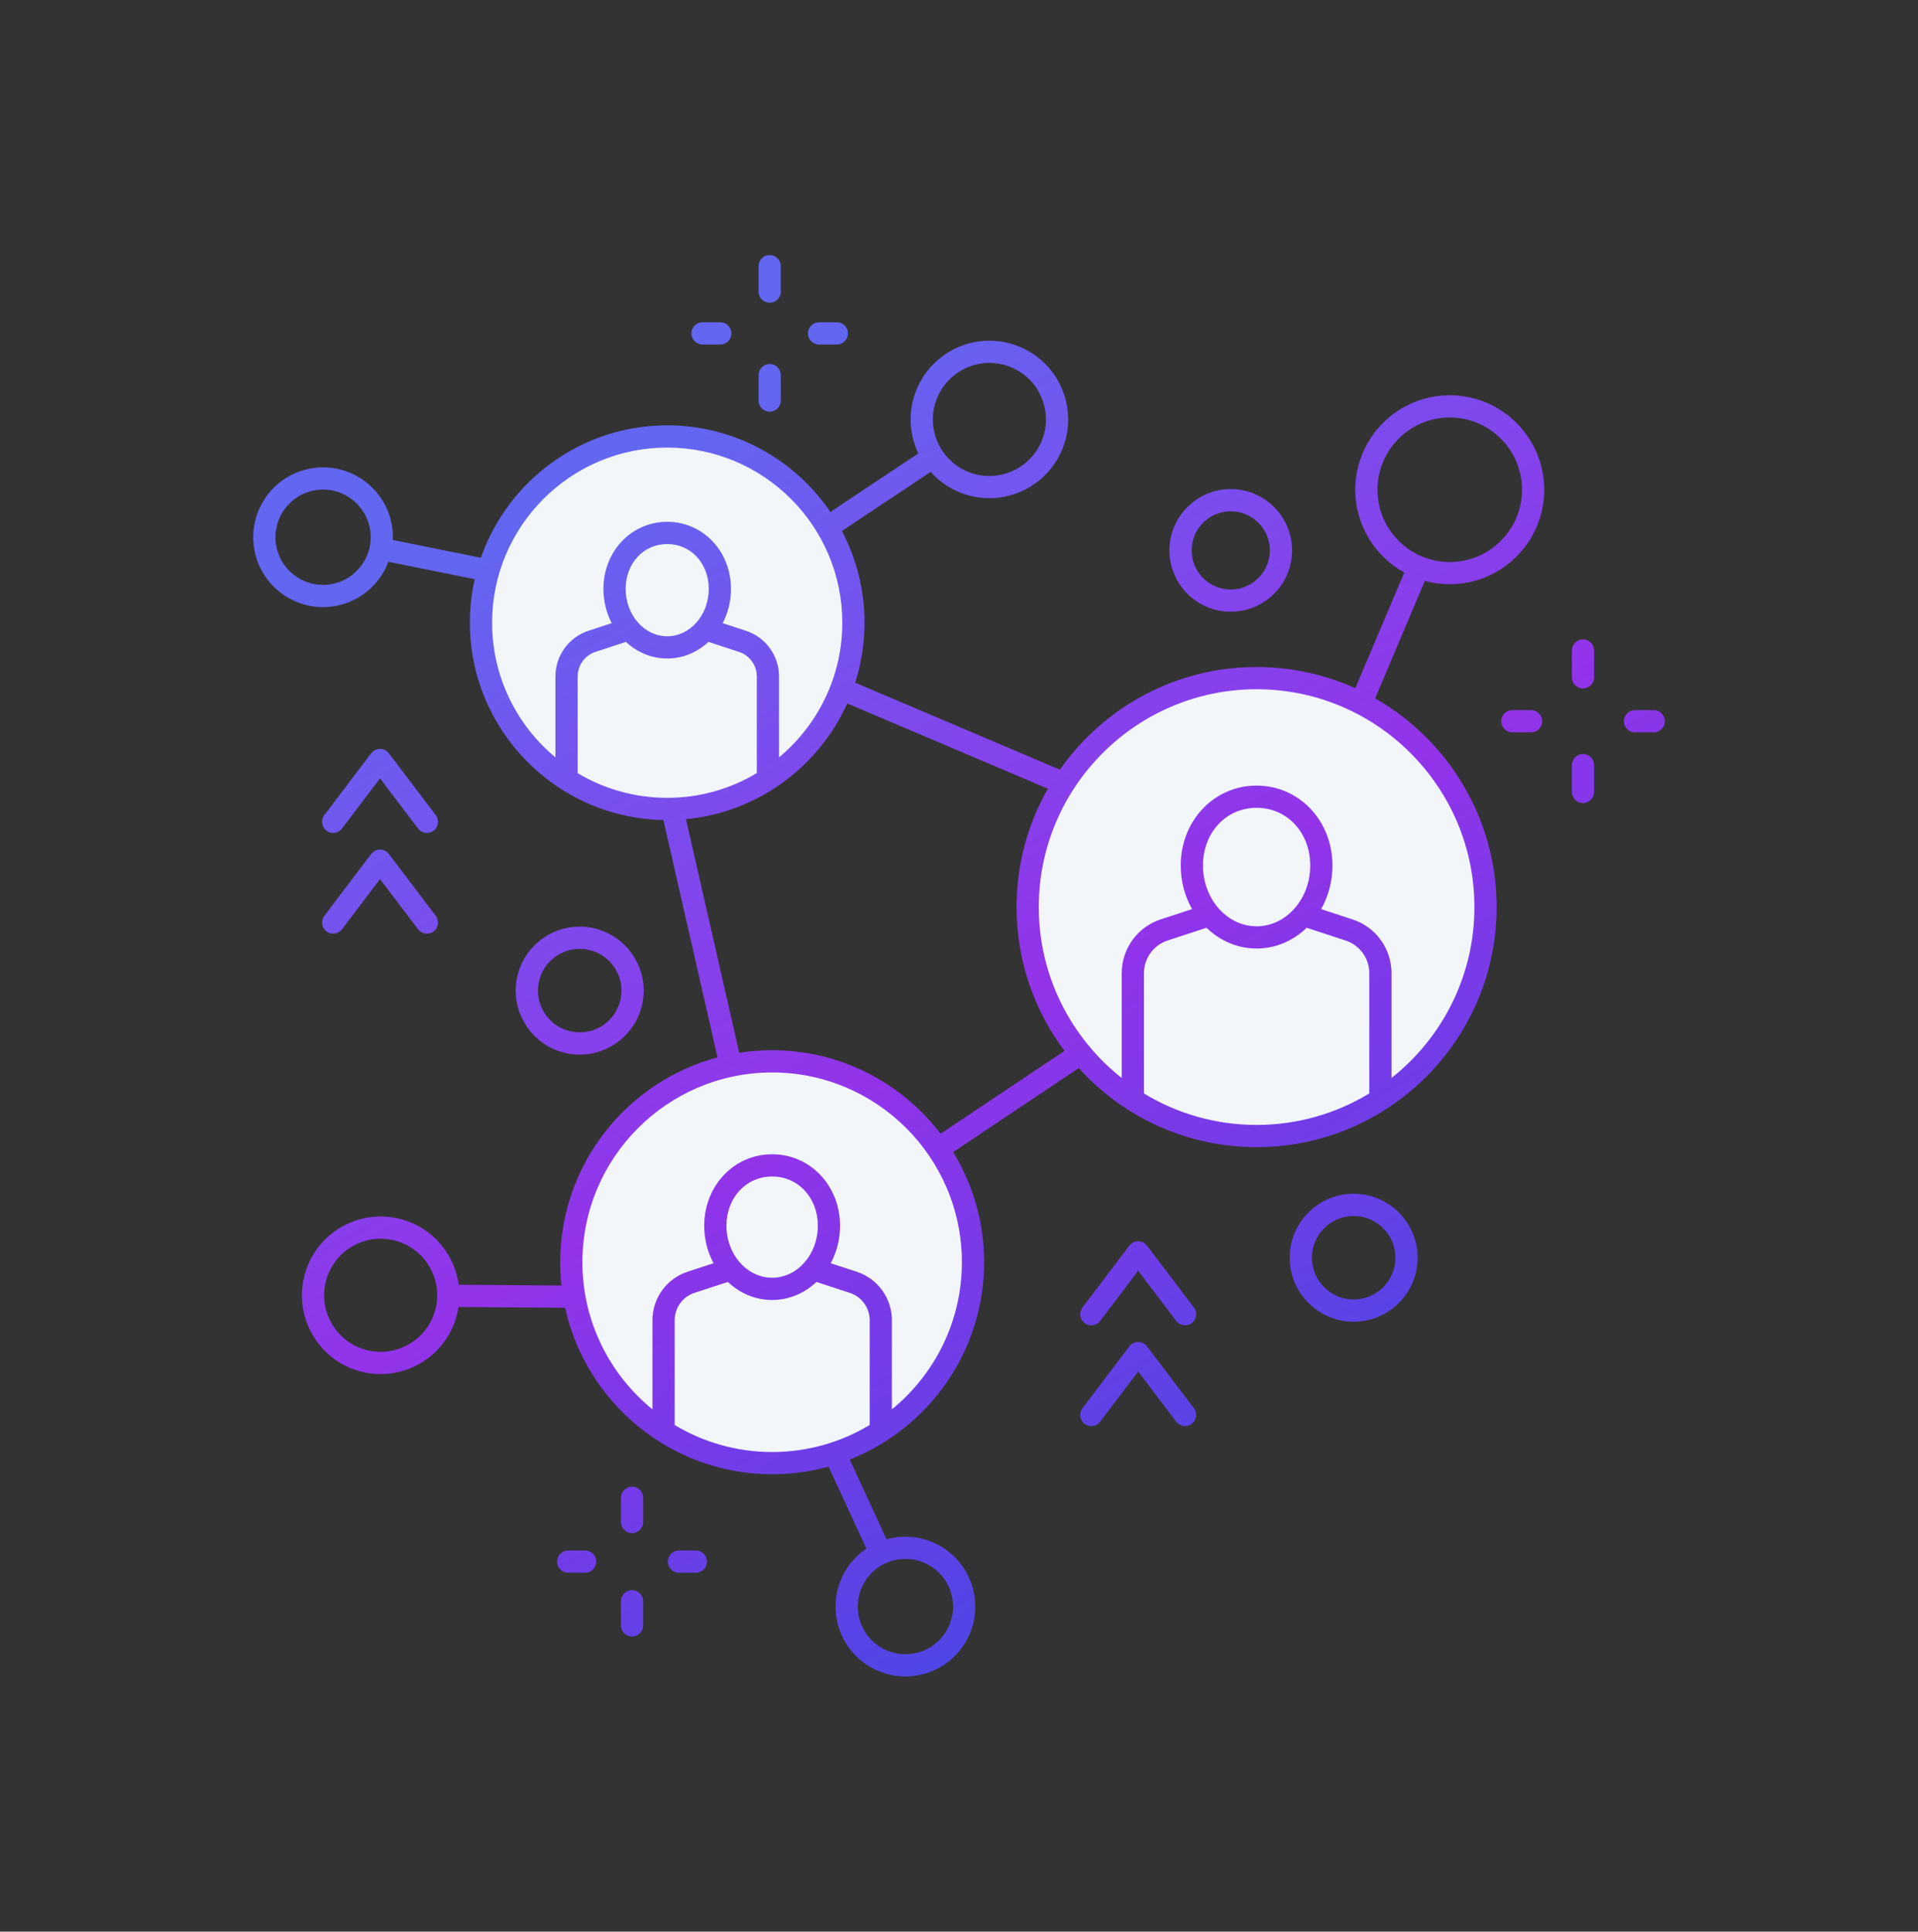 <?xml version="1.0" encoding="UTF-8"?>
<!-- Generated by Pixelmator Pro 3.5.7 -->
<svg width="1000" height="1007" viewBox="0 0 1000 1007" xmlns="http://www.w3.org/2000/svg">
    <rect x="0" y="0" width="1000" height="1007" fill="#333333" stroke="none"/>
    <path id="Path-copy" fill="#f2f6f9" stroke="none" d="M 346.999 425.001 C 291.771 425.001 247 380.229 247 325 C 247 269.771 291.771 225 346.999 225 C 402.229 225 447 269.771 447 325 C 447 380.229 402.229 425.001 346.999 425.001 Z"/>
    <path id="Path-copy-3" fill="#f2f6f9" stroke="none" d="M 402.499 764 C 344.234 764 297 716.766 297 658.5 C 297 600.233 344.234 553 402.499 553 C 460.766 553 507.999 600.233 507.999 658.5 C 507.999 716.766 460.766 764 402.499 764 Z"/>
    <path id="Path-copy-2" fill="#f2f6f9" stroke="none" d="M 656.499 593.001 C 590.502 593.001 537 539.499 537 473.5 C 537 407.502 590.502 354 656.499 354 C 722.498 354 776 407.502 776 473.5 C 776 539.499 722.498 593.001 656.499 593.001 Z"/>
    <g id="Layer">
        <g id="Group">
            <linearGradient id="linearGradient1" x1="318.106" y1="968.523" x2="-35.613" y2="355.821" gradientUnits="userSpaceOnUse">
                <stop offset="1e-05" stop-color="#4f46e5" stop-opacity="1"/>
                <stop offset="0.405" stop-color="#9333ea" stop-opacity="1"/>
                <stop offset="0.885" stop-color="#6366f1" stop-opacity="1"/>
            </linearGradient>
            <path id="Path" fill="url(#linearGradient1)" stroke="none" d="M 395.502 152.053 L 395.502 138.773 C 395.502 135.574 398.096 132.98 401.295 132.98 C 404.494 132.98 407.088 135.574 407.088 138.773 L 407.088 152.053 C 407.088 155.253 404.494 157.846 401.295 157.846 C 398.096 157.846 395.502 155.253 395.502 152.053 Z M 401.295 214.623 C 404.494 214.623 407.088 212.029 407.088 208.83 L 407.088 195.548 C 407.088 192.349 404.494 189.755 401.295 189.755 C 398.096 189.755 395.502 192.349 395.502 195.548 L 395.502 208.83 C 395.502 212.029 398.096 214.623 401.295 214.623 Z M 427.024 179.595 L 436.322 179.595 C 439.521 179.595 442.115 177.001 442.115 173.801 C 442.115 170.602 439.521 168.008 436.322 168.008 L 427.024 168.008 C 423.825 168.008 421.231 170.602 421.231 173.801 C 421.231 177.001 423.825 179.595 427.024 179.595 Z M 366.27 179.595 L 375.565 179.595 C 378.765 179.595 381.358 177.001 381.358 173.801 C 381.358 170.602 378.765 168.008 375.565 168.008 L 366.27 168.008 C 363.071 168.008 360.477 170.602 360.477 173.801 C 360.477 177.001 363.071 179.595 366.27 179.595 Z M 825.336 333.33 C 822.136 333.33 819.542 335.924 819.542 339.124 L 819.542 353.104 C 819.542 356.303 822.136 358.897 825.336 358.897 C 828.535 358.897 831.129 356.303 831.129 353.104 L 831.129 339.124 C 831.129 335.924 828.535 333.33 825.336 333.33 Z M 825.336 393.094 C 822.136 393.094 819.542 395.688 819.542 398.887 L 819.542 412.867 C 819.542 416.067 822.136 418.661 825.336 418.661 C 828.535 418.661 831.129 416.067 831.129 412.867 L 831.129 398.887 C 831.129 395.688 828.535 393.094 825.336 393.094 Z M 862.207 370.203 L 852.42 370.203 C 849.221 370.203 846.627 372.797 846.627 375.996 C 846.627 379.196 849.221 381.79 852.42 381.79 L 862.207 381.79 C 865.406 381.79 868 379.196 868 375.996 C 868 372.797 865.406 370.203 862.207 370.203 Z M 798.254 370.203 L 788.467 370.203 C 785.268 370.203 782.674 372.797 782.674 375.996 C 782.674 379.196 785.268 381.79 788.467 381.79 L 798.254 381.79 C 801.453 381.79 804.047 379.196 804.047 375.996 C 804.047 372.797 801.453 370.203 798.254 370.203 Z M 329.523 775.035 C 326.324 775.035 323.73 777.629 323.73 780.828 L 323.73 793.445 C 323.73 796.645 326.324 799.239 329.523 799.239 C 332.723 799.239 335.317 796.645 335.317 793.445 L 335.317 780.828 C 335.317 777.629 332.723 775.035 329.523 775.035 Z M 329.523 828.97 C 326.324 828.97 323.73 831.564 323.73 834.763 L 323.73 847.38 C 323.73 850.58 326.324 853.173 329.523 853.173 C 332.723 853.173 335.317 850.58 335.317 847.38 L 335.317 834.763 C 335.317 831.564 332.723 828.97 329.523 828.97 Z M 362.797 808.311 L 353.966 808.311 C 350.767 808.311 348.173 810.905 348.173 814.104 C 348.173 817.304 350.767 819.898 353.966 819.898 L 362.797 819.898 C 365.996 819.898 368.59 817.304 368.59 814.104 C 368.59 810.905 365.996 808.311 362.797 808.311 Z M 305.078 808.311 L 296.247 808.311 C 293.048 808.311 290.454 810.905 290.454 814.104 C 290.454 817.304 293.048 819.898 296.247 819.898 L 305.078 819.898 C 308.277 819.898 310.871 817.304 310.871 814.104 C 310.871 810.905 308.277 808.311 305.078 808.311 Z M 739.112 655.677 C 739.112 674.07 724.152 689.035 705.76 689.035 C 687.368 689.035 672.404 674.07 672.404 655.677 C 672.404 637.284 687.368 622.32 705.76 622.32 C 724.152 622.32 739.112 637.284 739.112 655.677 Z M 727.526 655.677 C 727.526 643.672 717.762 633.906 705.76 633.906 C 693.755 633.906 683.99 643.672 683.99 655.677 C 683.99 667.683 693.755 677.448 705.76 677.448 C 717.762 677.448 727.526 667.683 727.526 655.677 Z M 609.71 286.945 C 609.71 269.312 624.054 254.967 641.688 254.967 C 659.319 254.967 673.663 269.312 673.663 286.945 C 673.663 304.578 659.319 318.922 641.688 318.922 C 624.054 318.922 609.71 304.578 609.71 286.945 Z M 621.296 286.945 C 621.296 298.189 630.444 307.336 641.688 307.336 C 652.932 307.336 662.077 298.189 662.077 286.945 C 662.077 275.701 652.932 266.554 641.688 266.554 C 630.444 266.554 621.296 275.701 621.296 286.945 Z M 302.241 549.794 C 283.849 549.794 268.888 534.829 268.888 516.437 C 268.888 498.044 283.849 483.081 302.241 483.081 C 320.633 483.081 335.597 498.044 335.597 516.437 C 335.597 534.829 320.633 549.794 302.241 549.794 Z M 302.241 538.207 C 314.246 538.207 324.01 528.441 324.01 516.437 C 324.01 504.433 314.246 494.668 302.241 494.668 C 290.239 494.668 280.475 504.433 280.475 516.437 C 280.475 528.441 290.239 538.207 302.241 538.207 Z M 170.211 433.064 C 171.258 433.856 172.485 434.238 173.701 434.238 C 175.455 434.238 177.186 433.446 178.326 431.941 L 198.13 405.781 L 217.97 431.945 C 219.905 434.493 223.537 434.995 226.085 433.061 C 228.637 431.128 229.135 427.493 227.203 424.944 L 202.743 392.688 C 201.649 391.244 199.94 390.395 198.127 390.395 L 198.124 390.395 C 196.311 390.395 194.602 391.245 193.508 392.692 L 169.088 424.948 C 167.156 427.498 167.659 431.132 170.211 433.064 Z M 170.211 485.579 C 171.258 486.371 172.485 486.753 173.701 486.753 C 175.455 486.753 177.186 485.961 178.326 484.456 L 198.13 458.296 L 217.97 484.46 C 219.905 487.009 223.537 487.509 226.085 485.576 C 228.637 483.642 229.135 480.007 227.203 477.458 L 202.743 445.203 C 201.649 443.758 199.94 442.91 198.127 442.91 L 198.124 442.91 C 196.311 442.91 194.602 443.76 193.508 445.207 L 169.088 477.463 C 167.156 480.013 167.659 483.646 170.211 485.579 Z M 598.022 649.383 C 596.927 647.941 595.219 647.092 593.406 647.092 L 593.403 647.092 C 591.59 647.092 589.881 647.943 588.787 649.389 L 564.37 681.643 C 562.438 684.195 562.941 687.827 565.493 689.759 C 566.539 690.552 567.767 690.933 568.983 690.933 C 570.737 690.933 572.468 690.141 573.608 688.636 L 593.409 662.478 L 613.249 688.642 C 615.183 691.188 618.81 691.686 621.367 689.757 C 623.916 687.821 624.413 684.189 622.481 681.638 L 598.022 649.383 Z M 598.022 701.898 C 596.927 700.455 595.219 699.607 593.406 699.607 L 593.403 699.607 C 591.59 699.607 589.881 700.458 588.787 701.904 L 564.37 734.158 C 562.438 736.71 562.941 740.342 565.493 742.274 C 566.539 743.066 567.767 743.448 568.983 743.448 C 570.737 743.448 572.468 742.656 573.608 741.151 L 593.409 714.993 L 613.249 741.157 C 615.183 743.703 618.81 744.2 621.367 742.271 C 623.916 740.336 624.413 736.704 622.481 734.152 L 598.022 701.898 Z M 805.122 255.318 C 805.122 282.482 783.024 304.58 755.864 304.58 C 751.371 304.58 747.018 303.972 742.879 302.84 L 716.958 364.08 C 754.763 385.64 780.309 426.332 780.309 472.881 C 780.309 541.893 724.169 598.04 655.161 598.04 C 618.422 598.04 585.333 582.124 562.418 556.828 L 496.964 600.597 C 507.194 617.346 513.095 637.015 513.095 658.036 C 513.095 704.704 484.022 744.709 443.039 760.89 L 462.234 802.462 C 465.394 801.583 468.697 801.123 472.071 801.123 C 480.296 801.123 488.369 803.957 494.802 809.106 C 502.399 815.182 507.177 823.853 508.255 833.522 C 509.33 843.193 506.577 852.704 500.501 860.302 C 493.551 868.995 483.173 873.98 472.034 873.98 C 463.808 873.98 455.738 871.145 449.303 866.002 C 433.621 853.453 431.066 830.486 443.606 814.8 C 445.953 811.866 448.69 809.356 451.715 807.316 L 431.982 764.582 C 422.616 767.17 412.757 768.56 402.579 768.56 C 349.791 768.56 305.536 731.351 294.641 681.783 L 239.057 681.36 C 238.689 683.776 238.114 686.177 237.307 688.537 C 233.759 698.916 226.382 707.29 216.538 712.122 C 210.85 714.911 204.777 716.325 198.483 716.325 C 182.685 716.325 168.553 707.516 161.598 693.341 C 151.629 673.015 160.053 648.368 180.377 638.396 C 186.063 635.607 192.139 634.192 198.432 634.192 C 214.23 634.192 228.362 642.999 235.318 657.177 C 237.294 661.206 238.567 665.453 239.154 669.773 L 292.734 670.181 C 292.296 666.192 292.064 662.141 292.064 658.036 C 292.064 606.943 326.915 563.843 374.09 551.244 L 345.875 427.494 C 290.062 426.429 244.984 380.699 244.984 324.631 C 244.984 316.838 245.859 309.245 247.509 301.943 L 202.521 292.86 C 198.529 303.451 189.693 312.052 177.959 315.231 C 174.839 316.076 171.631 316.504 168.423 316.504 C 168.423 316.504 168.423 316.504 168.42 316.504 C 152.023 316.504 137.574 305.436 133.283 289.592 C 128.036 270.203 139.534 250.158 158.922 244.909 C 162.042 244.064 165.249 243.636 168.457 243.636 C 184.855 243.636 199.306 254.702 203.6 270.548 C 204.592 274.213 204.984 277.901 204.838 281.508 L 250.715 290.77 C 264.746 250.623 302.993 221.743 347.864 221.743 C 383.202 221.743 414.434 239.656 432.964 266.876 L 478.808 236.363 C 477.76 234.156 476.892 231.846 476.237 229.439 C 473.361 218.855 474.775 207.786 480.226 198.27 C 487.524 185.523 501.186 177.603 515.886 177.603 C 523.003 177.603 530.044 179.483 536.253 183.036 C 545.768 188.485 552.594 197.315 555.471 207.898 C 558.347 218.48 556.933 229.55 551.482 239.067 C 544.187 251.814 530.522 259.732 515.824 259.732 C 515.821 259.732 515.821 259.732 515.821 259.732 C 508.705 259.732 501.661 257.854 495.458 254.3 C 491.562 252.07 488.127 249.266 485.22 246.015 L 438.939 276.819 C 446.472 291.113 450.745 307.382 450.745 324.631 C 450.745 335.527 449.037 346.031 445.884 355.894 L 552.599 401.247 C 575.249 368.912 612.774 347.725 655.161 347.725 C 673.489 347.725 690.91 351.685 706.613 358.796 L 732.143 298.48 C 716.932 290.086 706.606 273.886 706.606 255.318 C 706.606 228.153 728.703 206.054 755.864 206.054 C 783.024 206.054 805.122 228.153 805.122 255.318 Z M 487.416 226.4 C 489.481 233.995 494.38 240.333 501.214 244.244 C 505.669 246.795 510.721 248.145 515.821 248.145 L 515.824 248.145 C 526.378 248.145 536.191 242.46 541.429 233.31 C 545.338 226.479 546.357 218.532 544.292 210.937 C 542.227 203.34 537.328 197.003 530.496 193.093 C 526.039 190.54 520.987 189.19 515.886 189.19 C 505.33 189.19 495.517 194.876 490.279 204.026 C 486.369 210.858 485.351 218.803 487.416 226.4 Z M 192.416 273.576 C 189.488 262.77 179.636 255.223 168.457 255.223 C 166.273 255.223 164.084 255.516 161.948 256.094 C 148.73 259.672 140.886 273.341 144.467 286.564 C 147.392 297.37 157.244 304.917 168.423 304.917 C 170.607 304.917 172.796 304.624 174.932 304.046 C 188.15 300.466 195.994 286.797 192.416 273.576 Z M 224.914 662.28 C 219.922 652.102 209.775 645.779 198.432 645.779 C 193.921 645.779 189.564 646.795 185.48 648.8 C 170.893 655.954 164.845 673.649 172.001 688.238 C 176.991 698.416 187.14 704.738 198.483 704.738 C 202.992 704.738 207.351 703.723 211.436 701.717 C 218.502 698.251 223.797 692.24 226.343 684.789 C 228.889 677.341 228.382 669.347 224.914 662.28 Z M 452.655 822.036 C 444.104 832.732 445.846 848.396 456.539 856.953 C 460.991 860.512 466.348 862.393 472.034 862.393 C 479.634 862.393 486.712 858.992 491.45 853.066 C 495.594 847.884 497.472 841.397 496.739 834.806 C 496.004 828.212 492.748 822.297 487.566 818.155 C 483.114 814.594 477.756 812.71 472.071 812.71 C 464.473 812.71 457.396 816.11 452.655 822.036 Z M 306.815 328.836 L 318.936 324.865 C 316.19 319.589 314.614 313.498 314.614 307.011 C 314.614 287.394 329.218 272.027 347.864 272.027 C 366.511 272.027 381.115 287.394 381.115 307.011 C 381.115 313.501 379.538 319.593 376.791 324.869 L 388.888 328.834 C 399.224 332.224 406.169 341.807 406.169 352.681 L 406.169 394.832 C 426.312 378.071 439.159 352.825 439.159 324.631 C 439.159 274.288 398.203 233.33 347.864 233.33 C 297.526 233.33 256.57 274.288 256.57 324.631 C 256.57 352.836 269.427 378.093 289.586 394.854 L 289.586 352.681 C 289.586 341.817 296.51 332.235 306.815 328.836 Z M 347.864 283.615 C 335.515 283.615 326.2 293.673 326.2 307.011 C 326.2 320.627 335.919 331.705 347.864 331.705 C 359.81 331.705 369.529 320.627 369.529 307.011 C 369.529 293.673 360.214 283.615 347.864 283.615 Z M 347.864 415.933 C 364.926 415.933 380.906 411.223 394.582 403.042 L 394.582 352.681 C 394.582 346.828 390.843 341.67 385.279 339.843 L 369.386 334.635 C 363.581 340.027 356.068 343.292 347.864 343.292 C 339.659 343.292 332.144 340.026 326.339 334.631 L 310.433 339.843 C 304.897 341.67 301.172 346.829 301.172 352.681 L 301.172 403.057 C 314.843 411.228 330.814 415.933 347.864 415.933 Z M 453.427 688.291 C 453.427 681.782 449.269 676.042 443.077 674.011 L 425.679 668.309 C 419.473 674.158 411.401 677.708 402.579 677.708 C 393.756 677.708 385.683 674.157 379.476 668.304 L 362.061 674.011 C 355.903 676.042 351.759 681.785 351.759 688.291 L 351.759 742.89 C 366.622 751.826 384.01 756.973 402.579 756.973 C 421.16 756.973 438.558 751.82 453.427 742.873 L 453.427 688.291 Z M 402.579 666.122 C 415.715 666.122 426.405 653.969 426.405 639.03 C 426.405 624.382 416.162 613.338 402.579 613.338 C 388.999 613.338 378.756 624.382 378.756 639.03 C 378.756 653.969 389.443 666.122 402.579 666.122 Z M 402.579 559.1 C 348.029 559.1 303.65 603.482 303.65 658.036 C 303.65 688.947 317.901 716.588 340.173 734.745 L 340.173 688.291 C 340.173 676.772 347.514 666.611 358.441 663.004 L 372.03 658.551 C 368.947 652.816 367.17 646.147 367.17 639.03 C 367.17 618.125 382.725 601.751 402.579 601.751 C 422.436 601.751 437.991 618.125 437.991 639.03 C 437.991 646.149 436.213 652.821 433.128 658.557 L 446.689 663.001 C 457.65 666.599 465.013 676.764 465.013 688.291 L 465.013 734.722 C 487.27 716.565 501.508 688.934 501.508 658.036 C 501.508 603.482 457.13 559.1 402.579 559.1 Z M 555.008 547.849 C 539.319 526.938 530.013 500.976 530.013 472.881 C 530.013 450.455 535.946 429.392 546.318 411.168 L 441.736 366.722 C 426.896 399.694 395.181 423.489 357.659 427.05 L 385.427 548.847 C 391.019 547.971 396.746 547.513 402.579 547.513 C 438.351 547.513 470.202 564.604 490.413 591.043 L 555.008 547.849 Z M 713.92 507.365 C 713.92 499.594 708.956 492.744 701.571 490.32 L 681.282 483.672 C 674.309 490.4 665.166 494.494 655.161 494.494 C 645.153 494.494 636.008 490.398 629.034 483.668 L 608.729 490.32 C 601.377 492.746 596.43 499.597 596.43 507.365 L 596.43 570.052 C 613.577 580.457 633.682 586.453 655.161 586.453 C 676.652 586.453 696.767 580.45 713.92 570.036 L 713.92 507.365 Z M 655.161 482.907 C 670.58 482.907 683.125 468.692 683.125 451.22 C 683.125 434.064 671.103 421.128 655.161 421.128 C 639.219 421.128 627.197 434.064 627.197 451.22 C 627.197 468.692 639.742 482.907 655.161 482.907 Z M 655.161 359.312 C 592.543 359.312 541.599 410.259 541.599 472.881 C 541.599 508.971 558.521 541.181 584.843 561.999 L 584.843 507.365 C 584.843 494.586 592.987 483.313 605.108 479.313 L 621.518 473.938 C 617.777 467.33 615.611 459.547 615.611 451.22 C 615.611 427.847 632.984 409.541 655.161 409.541 C 677.338 409.541 694.711 427.847 694.711 451.22 C 694.711 459.55 692.543 467.334 688.8 473.943 L 705.18 479.31 C 717.337 483.299 725.507 494.573 725.507 507.365 L 725.507 561.976 C 751.813 541.157 768.723 508.958 768.723 472.881 C 768.723 410.259 717.779 359.312 655.161 359.312 Z M 793.536 255.318 C 793.536 234.542 776.637 217.641 755.864 217.641 C 735.09 217.641 718.192 234.542 718.192 255.318 C 718.192 276.093 735.09 292.994 755.864 292.994 C 776.637 292.994 793.536 276.093 793.536 255.318 Z"/>
        </g>
    </g>
</svg>
